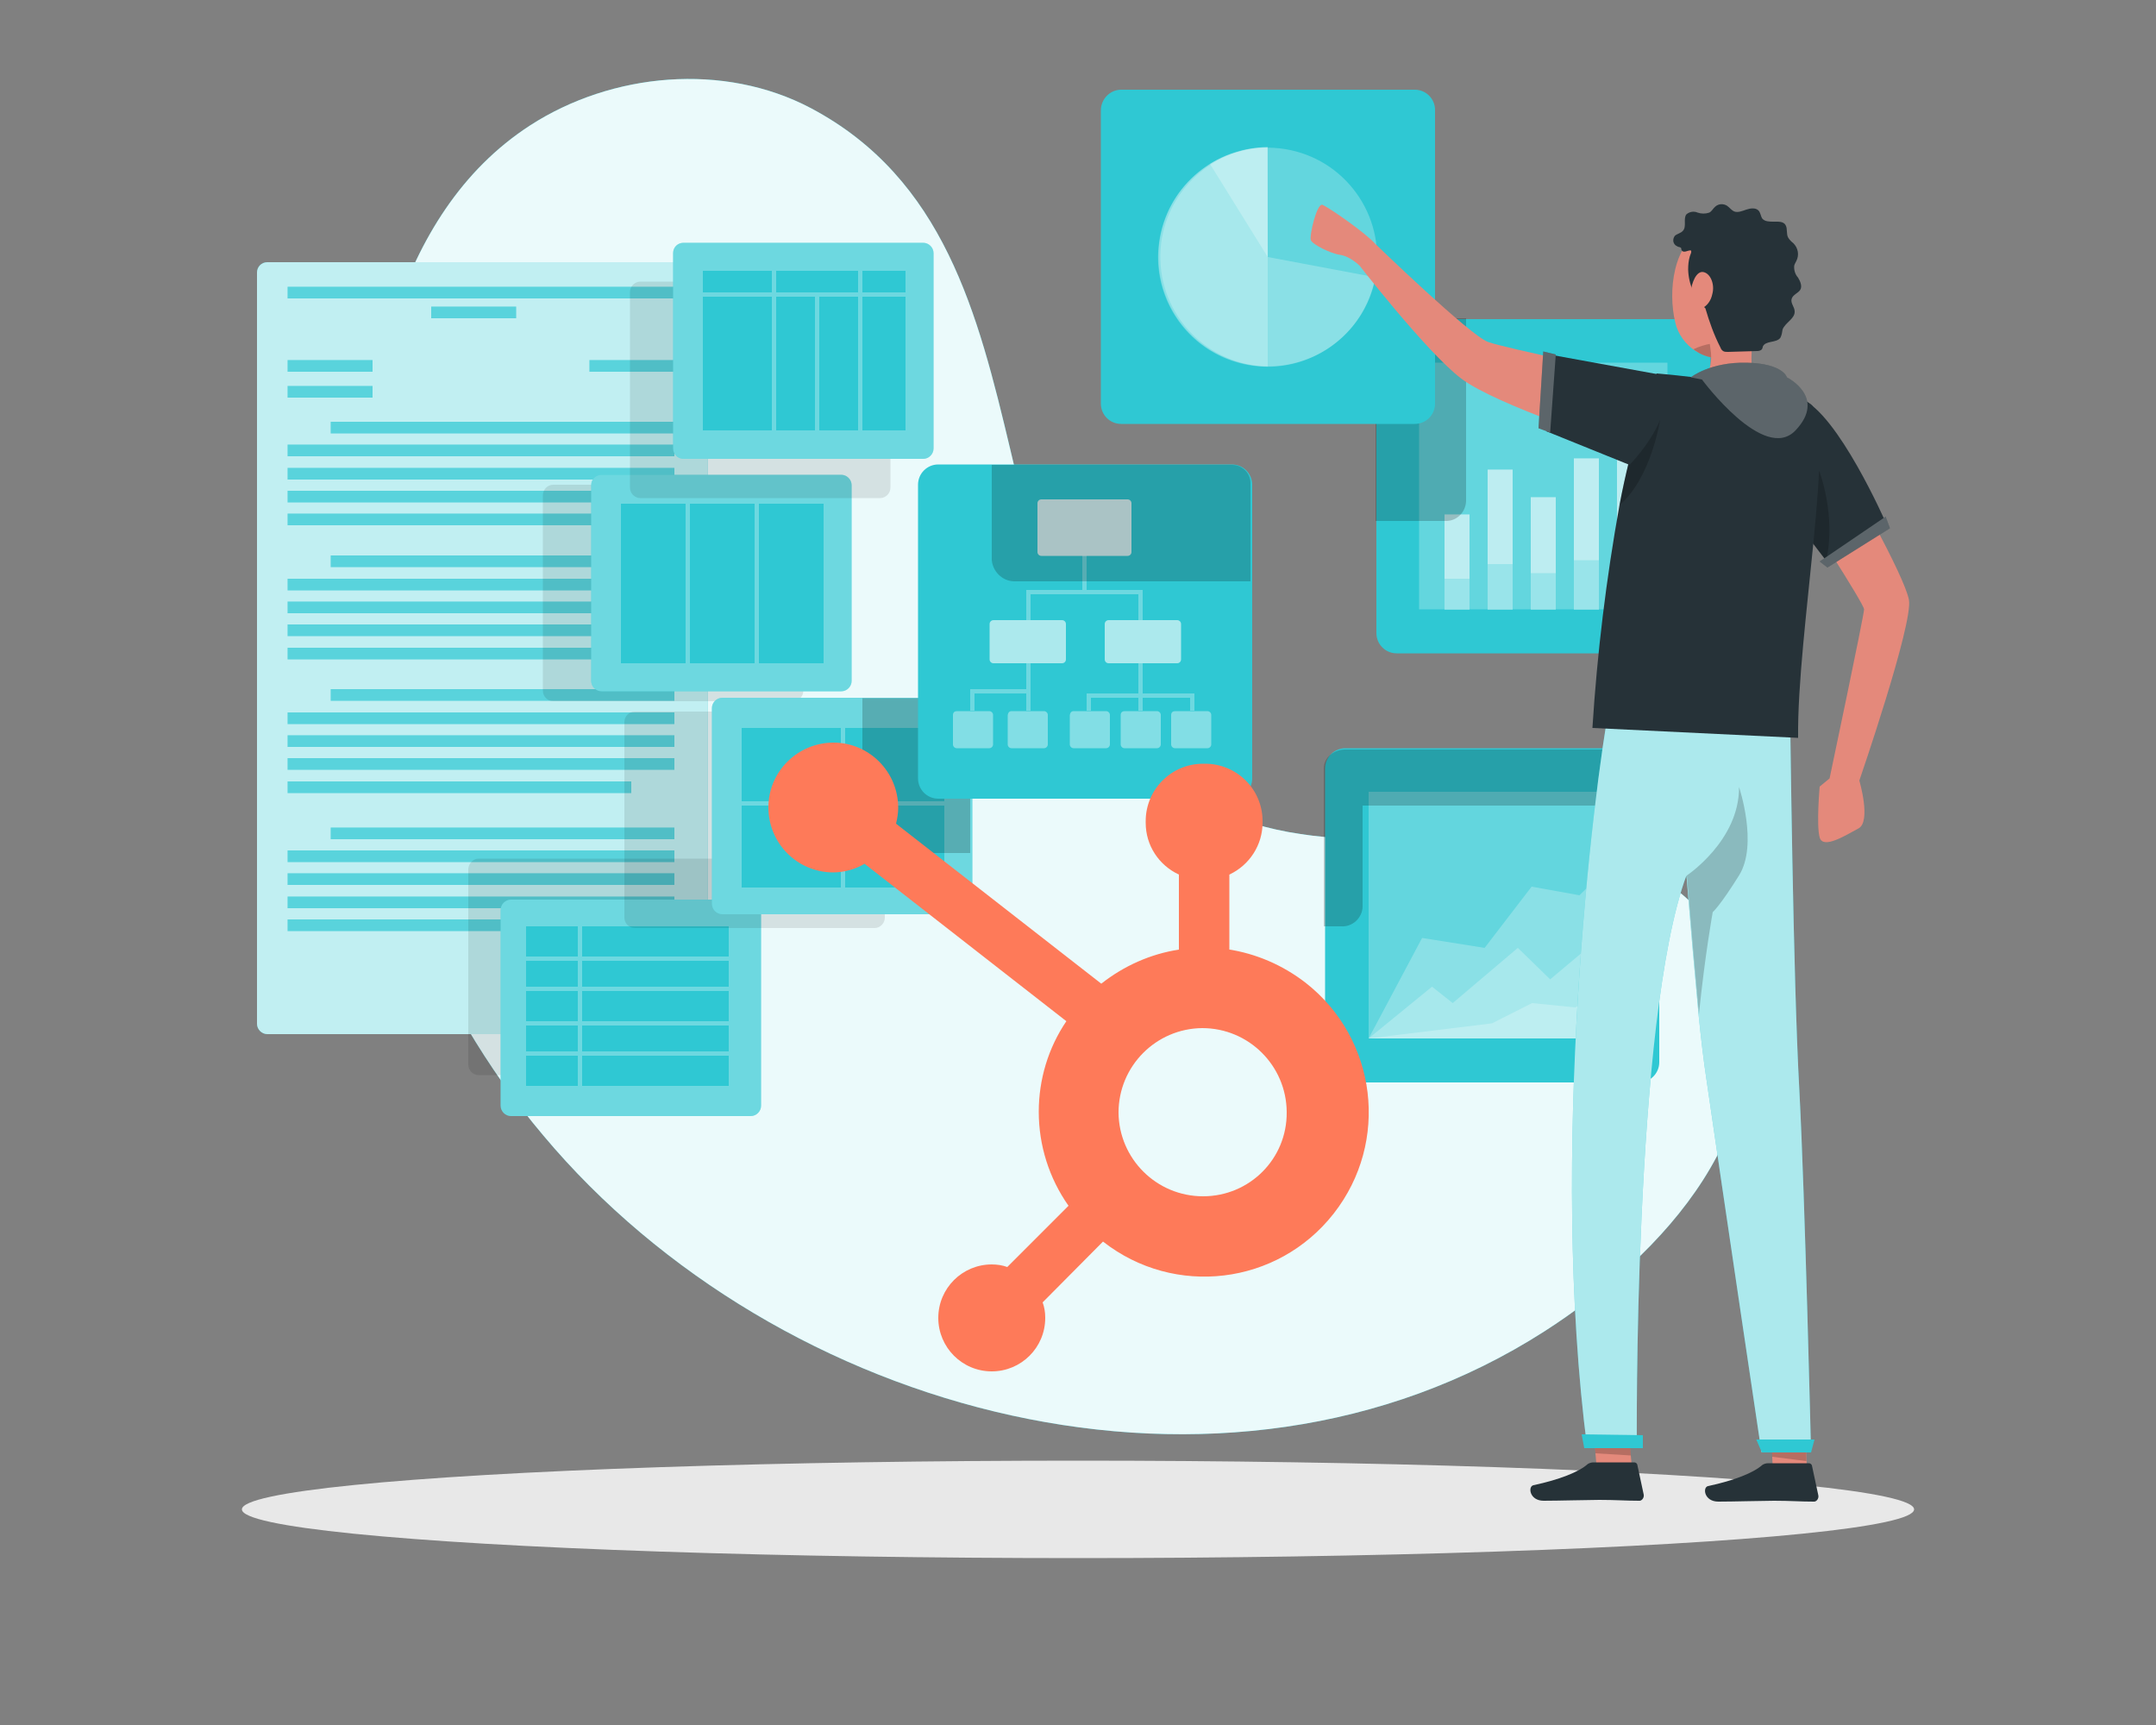 <?xml version="1.0" encoding="utf-8"?>
<!-- Generator: Adobe Illustrator 26.2.1, SVG Export Plug-In . SVG Version: 6.00 Build 0)  -->
<svg version="1.1" id="Capa_1" xmlns="http://www.w3.org/2000/svg" xmlns:xlink="http://www.w3.org/1999/xlink" x="0px" y="0px"
	 viewBox="0 0 500 400" style="enable-background:new 0 0 500 400;" xml:space="preserve">
<rect x="0" y="0" width="500" height="400" fill="#808080" stroke="none"/>
<style type="text/css">
	.st0{fill:#2FC8D3;}
	.st1{opacity:0.9;fill:#FFFFFF;enable-background:new    ;}
	.st2{fill:#E8E8E8;}
	.st3{opacity:0.7;fill:#FFFFFF;enable-background:new    ;}
	.st4{opacity:0.2;}
	.st5{fill:#FFFFFF;}
	.st6{opacity:0.1;enable-background:new    ;}
	.st7{opacity:0.3;fill:#FFFFFF;enable-background:new    ;}
	.st8{opacity:0.2;enable-background:new    ;}
	.st9{opacity:0.25;fill:#FFFFFF;enable-background:new    ;}
	.st10{opacity:0.8;fill:#FFFFFF;enable-background:new    ;}
	.st11{opacity:0.6;fill:#FFFFFF;enable-background:new    ;}
	.st12{opacity:0.4;fill:#FFFFFF;enable-background:new    ;}
	.st13{opacity:0.3;}
	.st14{opacity:0.35;fill:#FFFFFF;enable-background:new    ;}
	.st15{fill:#E4897B;}
	.st16{fill:#263238;}
	.st17{fill:#FE7A59;}
</style>
<g id="freepik--background-simple--inject-853">
	<path class="st0" d="M122.9,29.1c19-12.3,45-14.7,65.2-4c61.6,32.7,31.6,124.9,90,160.3c25.7,15.6,60.6,5.6,88.9,11.1
		c15.5,3,30.4,13.3,35.5,28.8c11.6,35.2-16.9,65.8-44.3,83.4c-74.4,47.7-177.8,19.5-232.2-45.4c-6.6-7.8-12.5-16.2-17.7-25
		c-19.4-33-27.3-72-25.7-110C84.1,93.2,91,49.8,122.9,29.1z"/>
	<path class="st1" d="M122.9,29.1c19-12.3,45-14.7,65.2-4c61.6,32.7,31.6,124.9,90,160.3c25.7,15.6,60.6,5.6,88.9,11.1
		c15.5,3,30.4,13.3,35.5,28.8c11.6,35.2-16.9,65.8-44.3,83.4c-74.4,47.7-177.8,19.5-232.2-45.4c-6.6-7.8-12.5-16.2-17.7-25
		c-19.4-33-27.3-72-25.7-110C84.1,93.2,91,49.8,122.9,29.1z"/>
</g>
<g id="freepik--Shadow--inject-853">
	<ellipse id="freepik--path--inject-853" class="st2" cx="250" cy="350" rx="193.9" ry="11.3"/>
</g>
<g id="freepik--Script--inject-853">
	<path class="st0" d="M62,60.8h99.7c1.3,0,2.4,1.1,2.4,2.4v174.2c0,1.3-1.1,2.4-2.4,2.4H62c-1.3,0-2.4-1.1-2.4-2.4V63.2
		C59.6,61.9,60.6,60.8,62,60.8z"/>
	<path class="st3" d="M62,60.8h99.7c1.3,0,2.4,1.1,2.4,2.4v174.2c0,1.3-1.1,2.4-2.4,2.4H62c-1.3,0-2.4-1.1-2.4-2.4V63.2
		C59.6,61.9,60.6,60.8,62,60.8z"/>
	<rect x="66.7" y="83.5" class="st0" width="19.7" height="2.7"/>
	<rect x="66.7" y="89.5" class="st0" width="19.7" height="2.7"/>
	<rect x="136.7" y="83.5" class="st0" width="19.7" height="2.7"/>
	<rect x="100" y="71.1" class="st0" width="19.7" height="2.7"/>
	<rect x="66.7" y="66.5" class="st0" width="89.7" height="2.7"/>
	<rect x="76.7" y="97.8" class="st0" width="79.7" height="2.7"/>
	<rect x="66.7" y="103.1" class="st0" width="89.7" height="2.7"/>
	<rect x="66.7" y="108.5" class="st0" width="89.7" height="2.7"/>
	<rect x="66.7" y="113.8" class="st0" width="89.7" height="2.7"/>
	<rect x="66.7" y="119.1" class="st0" width="79.7" height="2.7"/>
	<rect x="76.7" y="128.8" class="st0" width="79.7" height="2.7"/>
	<rect x="66.7" y="134.2" class="st0" width="89.7" height="2.7"/>
	<rect x="66.7" y="139.5" class="st0" width="89.7" height="2.7"/>
	<rect x="66.7" y="144.8" class="st0" width="89.7" height="2.7"/>
	<rect x="66.7" y="150.2" class="st0" width="79.7" height="2.7"/>
	<rect x="76.7" y="159.8" class="st0" width="79.7" height="2.7"/>
	<rect x="66.7" y="165.2" class="st0" width="89.7" height="2.7"/>
	<rect x="66.7" y="170.5" class="st0" width="89.7" height="2.7"/>
	<rect x="66.7" y="175.8" class="st0" width="89.7" height="2.7"/>
	<rect x="66.7" y="181.2" class="st0" width="79.7" height="2.7"/>
	<rect x="76.7" y="191.9" class="st0" width="79.7" height="2.7"/>
	<rect x="66.7" y="197.2" class="st0" width="89.7" height="2.7"/>
	<rect x="66.7" y="202.5" class="st0" width="89.7" height="2.7"/>
	<rect x="66.7" y="207.9" class="st0" width="89.7" height="2.7"/>
	<rect x="66.7" y="213.2" class="st0" width="79.7" height="2.7"/>
	<rect x="136.7" y="228.6" class="st0" width="19.7" height="2.7"/>
	<g class="st4">
		<rect x="66.7" y="83.5" class="st5" width="19.7" height="2.7"/>
		<rect x="66.7" y="89.5" class="st5" width="19.7" height="2.7"/>
		<rect x="136.7" y="83.5" class="st5" width="19.7" height="2.7"/>
		<rect x="100" y="71.1" class="st5" width="19.7" height="2.7"/>
		<rect x="66.7" y="66.5" class="st5" width="89.7" height="2.7"/>
		<rect x="76.7" y="97.8" class="st5" width="79.7" height="2.7"/>
		<rect x="66.7" y="103.1" class="st5" width="89.7" height="2.7"/>
		<rect x="66.7" y="108.5" class="st5" width="89.7" height="2.7"/>
		<rect x="66.7" y="113.8" class="st5" width="89.7" height="2.7"/>
		<rect x="66.7" y="119.1" class="st5" width="79.7" height="2.7"/>
		<rect x="76.7" y="128.8" class="st5" width="79.7" height="2.7"/>
		<rect x="66.7" y="134.2" class="st5" width="89.7" height="2.7"/>
		<rect x="66.7" y="139.5" class="st5" width="89.7" height="2.7"/>
		<rect x="66.7" y="144.8" class="st5" width="89.7" height="2.7"/>
		<rect x="66.7" y="150.2" class="st5" width="79.7" height="2.7"/>
		<rect x="76.7" y="159.8" class="st5" width="79.7" height="2.7"/>
		<rect x="66.7" y="165.2" class="st5" width="89.7" height="2.7"/>
		<rect x="66.7" y="170.5" class="st5" width="89.7" height="2.7"/>
		<rect x="66.7" y="175.8" class="st5" width="89.7" height="2.7"/>
		<rect x="66.7" y="181.2" class="st5" width="79.7" height="2.7"/>
		<rect x="76.7" y="191.9" class="st5" width="79.7" height="2.7"/>
		<rect x="66.7" y="197.2" class="st5" width="89.7" height="2.7"/>
		<rect x="66.7" y="202.5" class="st5" width="89.7" height="2.7"/>
		<rect x="66.7" y="207.9" class="st5" width="89.7" height="2.7"/>
		<rect x="66.7" y="213.2" class="st5" width="79.7" height="2.7"/>
		<rect x="136.7" y="228.6" class="st5" width="19.7" height="2.7"/>
	</g>
</g>
<g id="freepik--data-2--inject-853">
	<path class="st6" d="M111,199.1h55.6c1.3,0,2.4,1.1,2.4,2.4v45.4c0,1.3-1.1,2.4-2.4,2.4H111c-1.3,0-2.4-1.1-2.4-2.4v-45.4
		C108.7,200.2,109.7,199.1,111,199.1z"/>
	<path class="st0" d="M118.5,208.6h55.6c1.3,0,2.4,1.1,2.4,2.4v45.4c0,1.3-1.1,2.4-2.4,2.4h-55.6c-1.3,0-2.4-1.1-2.4-2.4V211
		C116.1,209.7,117.2,208.6,118.5,208.6z"/>
	<path class="st7" d="M118.5,208.6h55.6c1.3,0,2.4,1.1,2.4,2.4v45.4c0,1.3-1.1,2.4-2.4,2.4h-55.6c-1.3,0-2.4-1.1-2.4-2.4V211
		C116.1,209.7,117.2,208.6,118.5,208.6z"/>
	<rect x="122" y="237.8" class="st0" width="12" height="6"/>
	<rect x="135" y="237.8" class="st0" width="34" height="6"/>
	<rect x="122" y="229.8" class="st0" width="12" height="7"/>
	<rect x="122" y="222.8" class="st0" width="12" height="6"/>
	<rect x="135" y="229.8" class="st0" width="34" height="7"/>
	<rect x="135" y="244.8" class="st0" width="34" height="7"/>
	<rect x="135" y="222.8" class="st0" width="34" height="6"/>
	<rect x="122" y="244.8" class="st0" width="12" height="7"/>
	<rect x="122" y="214.8" class="st0" width="12" height="7"/>
	<rect x="135" y="214.8" class="st0" width="34" height="7"/>
	<path class="st6" d="M128.3,112.4h55.6c1.3,0,2.4,1.1,2.4,2.4v45.4c0,1.3-1.1,2.4-2.4,2.4h-55.6c-1.3,0-2.4-1.1-2.4-2.4v-45.4
		C125.9,113.5,127,112.4,128.3,112.4z"/>
	<path class="st0" d="M139.5,110.1h55.6c1.3,0,2.4,1.1,2.4,2.4v45.4c0,1.3-1.1,2.4-2.4,2.4h-55.6c-1.3,0-2.4-1.1-2.4-2.4v-45.4
		C137.1,111.1,138.2,110.1,139.5,110.1z"/>
	<path class="st7" d="M139.5,110.1h55.6c1.3,0,2.4,1.1,2.4,2.4v45.4c0,1.3-1.1,2.4-2.4,2.4h-55.6c-1.3,0-2.4-1.1-2.4-2.4v-45.4
		C137.1,111.1,138.2,110.1,139.5,110.1z"/>
	<rect x="176" y="116.8" class="st0" width="15" height="7"/>
	<rect x="160" y="116.8" class="st0" width="15" height="7"/>
	<rect x="160" y="123.8" class="st0" width="15" height="30"/>
	<rect x="176" y="123.8" class="st0" width="15" height="30"/>
	<rect x="144" y="116.8" class="st0" width="15" height="7"/>
	<rect x="144" y="123.8" class="st0" width="15" height="30"/>
	<path class="st6" d="M147.2,165h55.6c1.3,0,2.4,1.1,2.4,2.4v45.4c0,1.3-1.1,2.4-2.4,2.4h-55.6c-1.3,0-2.4-1.1-2.4-2.4v-45.4
		C144.8,166.1,145.9,165,147.2,165z"/>
	<path class="st0" d="M167.5,161.8h55.6c1.3,0,2.4,1.1,2.4,2.4v45.4c0,1.3-1.1,2.4-2.4,2.4h-55.6c-1.3,0-2.4-1.1-2.4-2.4v-45.4
		C165.1,162.9,166.2,161.8,167.5,161.8z"/>
	<path class="st7" d="M167.5,161.8h55.6c1.3,0,2.4,1.1,2.4,2.4v45.4c0,1.3-1.1,2.4-2.4,2.4h-55.6c-1.3,0-2.4-1.1-2.4-2.4v-45.4
		C165.1,162.9,166.2,161.8,167.5,161.8z"/>
	<rect x="196" y="168.8" class="st0" width="23" height="17"/>
	<rect x="172" y="168.8" class="st0" width="23" height="17"/>
	<rect x="172" y="186.8" class="st0" width="23" height="19"/>
	<rect x="196" y="186.8" class="st0" width="23" height="19"/>
	<path class="st8" d="M225,164.2v33.6h-20.7c-2.3,0.1-4.2-1.7-4.3-4c0-0.1,0-0.3,0-0.4v-31.5h23.1C224.4,161.8,225,162.9,225,164.2z
		"/>
	<path class="st6" d="M148.5,65.3h55.6c1.3,0,2.4,1.1,2.4,2.4v45.4c0,1.3-1.1,2.4-2.4,2.4h-55.6c-1.3,0-2.4-1.1-2.4-2.4V67.7
		C146.1,66.4,147.2,65.3,148.5,65.3z"/>
	<path class="st0" d="M158.5,56.3h55.6c1.3,0,2.4,1.1,2.4,2.4V104c0,1.3-1.1,2.4-2.4,2.4h-55.6c-1.3,0-2.4-1.1-2.4-2.4V58.7
		C156.1,57.3,157.2,56.3,158.5,56.3z"/>
	<path class="st7" d="M158.5,56.3h55.6c1.3,0,2.4,1.1,2.4,2.4V104c0,1.3-1.1,2.4-2.4,2.4h-55.6c-1.3,0-2.4-1.1-2.4-2.4V58.7
		C156.1,57.3,157.2,56.3,158.5,56.3z"/>
	<rect x="180" y="62.8" class="st0" width="19" height="5"/>
	<rect x="180" y="68.8" class="st0" width="9" height="31"/>
	<rect x="200" y="62.8" class="st0" width="10" height="5"/>
	<rect x="200" y="68.8" class="st0" width="10" height="31"/>
	<rect x="190" y="68.8" class="st0" width="9" height="31"/>
	<rect x="163" y="68.8" class="st0" width="16" height="31"/>
	<rect x="163" y="62.8" class="st0" width="16" height="5"/>
</g>
<g id="freepik--data-1--inject-853">
	<path class="st0" d="M312,173.5h68.1c2.6,0,4.7,2.1,4.7,4.7v68.1c0,2.6-2.1,4.7-4.7,4.7H312c-2.6,0-4.7-2.1-4.7-4.7v-68.1
		C307.3,175.6,309.4,173.5,312,173.5z"/>
	<rect x="317.4" y="183.6" class="st9" width="57.6" height="57.2"/>
	<polygon class="st9" points="317.4,240.8 332.1,228.8 336.9,232.6 352,219.8 359.5,227.1 375,214.1 375,240.8 	"/>
	<polygon class="st9" points="317.4,240.8 329.8,217.5 344.3,219.8 355.2,205.6 366.3,207.6 375,199 375,240.8 	"/>
	<polygon class="st9" points="317.4,240.8 346,237.3 355.3,232.6 365.3,233.6 375,228.8 375,240.8 	"/>
	<path class="st8" d="M377,173.8v8c-0.1,2.7-2.3,4.9-5,5h-56v23.5c-0.1,2.6-2.4,4.7-5,4.5h-4v-36.6c0-2.6,2.4-4.4,5-4.4H377z"/>
	<path class="st0" d="M217.6,107.7h68.1c2.6,0,4.7,2.1,4.7,4.7v68.1c0,2.6-2.1,4.7-4.7,4.7h-68.1c-2.6,0-4.7-2.1-4.7-4.7v-68.1
		C212.9,109.8,215,107.7,217.6,107.7z"/>
	<path class="st10" d="M241.5,115.8h20c0.5,0,0.9,0.4,0.9,0.9v11.3c0,0.5-0.4,0.9-0.9,0.9h-20c-0.5,0-0.9-0.4-0.9-0.9v-11.3
		C240.6,116.2,241,115.8,241.5,115.8z"/>
	<path class="st11" d="M230.4,143.8h15.9c0.5,0,0.9,0.4,0.9,0.9v8.2c0,0.5-0.4,0.9-0.9,0.9h-15.9c-0.5,0-0.9-0.4-0.9-0.9v-8.2
		C229.5,144.2,229.9,143.8,230.4,143.8z"/>
	<path class="st11" d="M257.1,143.8h15.9c0.5,0,0.9,0.4,0.9,0.9v8.2c0,0.5-0.4,0.9-0.9,0.9h-15.9c-0.5,0-0.9-0.4-0.9-0.9v-8.2
		C256.2,144.2,256.6,143.8,257.1,143.8z"/>
	<path class="st12" d="M249,164.9h7.5c0.5,0,0.9,0.4,0.9,0.9v6.8c0,0.5-0.4,0.9-0.9,0.9H249c-0.5,0-0.9-0.4-0.9-0.9v-6.8
		C248.2,165.2,248.5,164.9,249,164.9z"/>
	<path class="st12" d="M260.8,164.9h7.5c0.5,0,0.9,0.4,0.9,0.9v6.8c0,0.5-0.4,0.9-0.9,0.9h-7.5c-0.5,0-0.9-0.4-0.9-0.9v-6.8
		C259.9,165.2,260.3,164.9,260.8,164.9z"/>
	<path class="st12" d="M272.5,164.9h7.5c0.5,0,0.9,0.4,0.9,0.9v6.8c0,0.5-0.4,0.9-0.9,0.9h-7.5c-0.5,0-0.9-0.4-0.9-0.9v-6.8
		C271.6,165.2,272,164.9,272.5,164.9z"/>
	<path class="st12" d="M221.9,164.9h7.5c0.5,0,0.9,0.4,0.9,0.9v6.8c0,0.5-0.4,0.9-0.9,0.9h-7.5c-0.5,0-0.9-0.4-0.9-0.9v-6.8
		C221,165.2,221.4,164.9,221.9,164.9z"/>
	<path class="st12" d="M234.6,164.9h7.5c0.5,0,0.9,0.4,0.9,0.9v6.8c0,0.5-0.4,0.9-0.9,0.9h-7.5c-0.5,0-0.9-0.4-0.9-0.9v-6.8
		C233.8,165.2,234.1,164.9,234.6,164.9z"/>
	<g class="st13">
		<polygon class="st5" points="264,143.8 265,143.8 265,136.8 252,136.8 252,128.8 251,128.8 251,136.8 238,136.8 238,143.8 
			239,143.8 239,137.8 264,137.8 		"/>
		<polygon class="st5" points="238,159.8 225,159.8 225,164.8 226,164.8 226,160.8 238,160.8 238,164.8 239,164.8 239,153.8 
			238,153.8 		"/>
		<polygon class="st5" points="265,160.8 265,153.8 264,153.8 264,160.8 252,160.8 252,164.8 253,164.8 253,161.8 264,161.8 
			264,164.8 265,164.8 265,161.8 276,161.8 276,164.8 277,164.8 277,160.8 		"/>
	</g>
	<path class="st8" d="M290,112.4v22.4h-54.9c-2.7-0.1-4.9-2.3-5.1-5v-22h55.7c2.4,0,4.3,1.9,4.3,4.2C290,112.2,290,112.3,290,112.4z
		"/>
	<path class="st0" d="M323.9,74H392c2.6,0,4.7,2.1,4.7,4.7v68.1c0,2.6-2.1,4.7-4.7,4.7h-68.1c-2.6,0-4.7-2.1-4.7-4.7V78.7
		C319.2,76.1,321.3,74,323.9,74z"/>
	<rect x="329.1" y="84.1" class="st9" width="57.6" height="57.2"/>
	<rect x="335" y="119.3" class="st14" width="5.8" height="14.9"/>
	<rect x="335" y="119.3" class="st14" width="5.8" height="22.1"/>
	<rect x="345" y="108.9" class="st14" width="5.8" height="21.9"/>
	<rect x="345" y="108.9" class="st14" width="5.8" height="32.5"/>
	<rect x="355" y="115.3" class="st14" width="5.8" height="17.6"/>
	<rect x="355" y="115.3" class="st14" width="5.8" height="26.1"/>
	<rect x="365" y="106.3" class="st14" width="5.8" height="23.6"/>
	<rect x="365" y="106.3" class="st14" width="5.8" height="35.1"/>
	<rect x="375" y="92.5" class="st14" width="5.8" height="32.9"/>
	<rect x="375" y="92.5" class="st14" width="5.8" height="48.8"/>
	<path class="st8" d="M340,73.8v42.4c-0.1,2.6-2.2,4.7-4.8,4.6H319V78.7c0.1-2.7,2.2-4.8,4.9-4.9H340z"/>
	<path class="st0" d="M260,20.8h68.1c2.6,0,4.7,2.1,4.7,4.7v68.1c0,2.6-2.1,4.7-4.7,4.7H260c-2.6,0-4.7-2.1-4.7-4.7V25.6
		C255.3,23,257.4,20.8,260,20.8z"/>
	
		<ellipse transform="matrix(0.16 -0.987 0.987 0.16 188.096 340.283)" class="st9" cx="294" cy="59.6" rx="25.4" ry="25.4"/>
	<path class="st9" d="M294,59.6l25,4.7c-2.6,13.8-15.9,22.8-29.7,20.2c-13.8-2.6-22.8-15.9-20.2-29.7c2.3-12,12.7-20.6,24.9-20.7
		V59.6z"/>
	<path class="st9" d="M294,59.6V85c-14-0.3-25.2-11.9-24.9-26c0.3-13.6,11.3-24.6,24.9-24.9L294,59.6z"/>
	<path class="st9" d="M294,59.6L280.6,38c2-1.2,4.1-2.2,6.4-2.8c2.2-0.7,4.6-1,6.9-1L294,59.6z"/>
</g>
<g id="freepik--Character--inject-853">
	<g id="freepik--group--inject-853">
		<path class="st15" d="M428.2,109.8c0,0,13.5,23.7,14.5,29.3s-11.5,41.9-11.5,41.9s2.8,9.5-0.2,11.1s-8.2,4.9-9,2.1s0-11.8,0-11.8
			l2.3-1.9c0,0,8-37.9,8-39.2s-14.5-23.6-14.5-23.6L428.2,109.8z"/>
		<polygon class="st15" points="378.5,340.8 370.4,341.7 370,337 368.9,324.2 377,323.3 378.2,337.5 		"/>
		<polygon class="st15" points="419,339.8 411.1,339.8 411,338 411,337.8 410.6,326.4 410.6,326.2 410.5,321.8 418.3,321.8 		"/>
		<polygon class="st8" points="377,323.3 378.2,337.5 370,337 368.9,324.2 		"/>
		<polygon class="st8" points="418.9,338.8 418.9,338.8 411,337.8 411,337.8 410.6,326.8 410.6,326.8 418.5,327.4 418.9,338.5 		"/>
		<path class="st16" d="M437.3,121.1l-13.5,9.2l-0.3-0.3l-8.2-10.7l-5-6.6l7.4-20.2C426.2,95.8,437.3,121.1,437.3,121.1z"/>
		<path class="st8" d="M423.5,130l-8.2-10.7l6.6-10.1C421.9,109.2,425.9,119.6,423.5,130z"/>
		<path class="st16" d="M410,339.3h9.5c0.3,0,0.6,0.2,0.7,0.5l1.5,7c0.1,0.6-0.3,1.3-0.9,1.4c-0.1,0-0.1,0-0.2,0
			c-3.1,0-5.3-0.2-9.2-0.2c-2.4,0-9.6,0.2-12.9,0.2s-3.7-3.3-2.4-3.6c6.1-1.3,10.6-3.1,12.6-4.9C409,339.5,409.5,339.3,410,339.3z"
			/>
		<path class="st16" d="M369.5,339.1h9.5c0.3,0,0.6,0.2,0.7,0.5l1.5,7c0.1,0.6-0.3,1.3-0.9,1.4c-0.1,0-0.1,0-0.2,0
			c-3.1,0-5.3-0.2-9.2-0.2c-2.4,0-9.6,0.2-12.9,0.2s-3.7-3.3-2.4-3.6c6.1-1.3,10.6-3.1,12.6-4.9C368.5,339.3,369,339.1,369.5,339.1z
			"/>
		<path class="st0" d="M368.1,335.8h11.5c0,0-0.9-99.2,11.5-132.8c0.9,11.1,1.9,22.6,2.8,32.1c0.6,5.9,1.2,11,1.8,14.9
			c3.6,25,12.8,86.7,12.8,86.7H420c0,0-1.4-59.1-2.7-83.7c-1.5-26.7-2.1-85.3-2.2-90.3h-41.7C369.4,183.8,359.2,267.8,368.1,335.8z"
			/>
		<path class="st11" d="M368.1,335.8h11.5c0,0-0.9-99.2,11.5-132.8c0.9,11.1,1.9,22.6,2.8,32.1c0.6,5.9,1.2,11,1.8,14.9
			c3.6,25,12.8,86.7,12.8,86.7H420c0,0-1.4-59.1-2.7-83.7c-1.5-26.7-2.1-85.3-2.2-90.3h-41.7C369.4,183.8,359.2,267.8,368.1,335.8z"
			/>
		<path class="st15" d="M388.5,74.7c0.1,0.4,0.2,0.8,0.3,1.1c0.9,2.6,2.8,4.8,5.3,6.1c3.9,2.1,8.7,1.3,11.8-1.9
			c3.9-4,3.8-8.6,4.3-16.3c0.4-5.9-4-11-9.8-11.4c-1.7-0.1-3.3,0.1-4.9,0.8C387.9,56.1,386.8,67.7,388.5,74.7z"/>
		<path class="st8" d="M392.7,81c0.5,0.3,0.9,0.6,1.4,0.9c2.6,1.4,5.8,1.5,8.5,0.4c-0.3-0.9-0.8-1.8-1.4-2.6
			C398.4,79.2,395.4,79.7,392.7,81z"/>
		<path class="st15" d="M408.4,91.1c-3.8,3.5-13.2,2.2-13.2,2.2s-5.9-1.6-4.6-3.4c3.5-0.6,5.1-2.2,5.8-4.2c0.4-1.3,0.5-2.6,0.4-3.9
			c-0.1-0.7-0.2-1.5-0.3-2.2l11.6-8.6C406.5,76.5,404.6,86.9,408.4,91.1z"/>
		<path class="st16" d="M392.2,58.2c0.1,0.2-0.1,0.7-0.3,1.2c-0.3,1-0.4,2-0.4,3.1c0.1,3.4,1.5,6.7,4,9c0.9,3.1,2,6.2,3.5,9.1
			c0.1,0.3,0.3,0.6,0.6,0.8c0.3,0.2,0.7,0.2,1.1,0.2l6.8-0.2c0.4,0,0.8-0.1,1.1-0.4c0.1-0.2,0.2-0.4,0.2-0.6
			c0.6-1.5,3.2-0.8,4.1-2.1c0.3-0.6,0.4-1.2,0.5-1.9c0.6-1.6,2.9-2.5,2.8-4.2c0-1-1-1.9-0.7-2.9s1.5-1.3,2-2.1s0-2-0.5-2.8
			c-0.7-0.8-1-1.8-0.9-2.8c0.1-0.4,0.3-0.7,0.5-1.1c0.7-1.4,0.4-3-0.7-4.1c-0.5-0.4-0.9-0.8-1.2-1.3c-0.5-0.9-0.1-2-0.6-2.9
			s-1.7-0.8-2.7-0.8s-2.1,0-2.7-0.7c-0.4-0.6-0.4-1.4-0.9-1.9c-0.7-0.7-1.9-0.5-2.8-0.2s-2,0.8-2.9,0.4c-0.6-0.3-1-0.9-1.6-1.3
			c-0.8-0.5-1.9-0.5-2.7,0.2c-0.5,0.4-0.8,1.1-1.4,1.4c-0.9,0.3-1.8,0.3-2.7,0c-0.9-0.4-1.9-0.2-2.6,0.4c-0.8,1,0.1,2.8-0.8,3.8
			c-0.5,0.6-1.4,0.7-1.9,1.2c-0.5,0.7-0.5,1.6,0.2,2.2c0.2,0.1,0.3,0.2,0.5,0.3c0.3,0.1,0.7,0.1,0.8,0.4c0,0.1,0,0.3,0.1,0.4
			c0.1,0.4,0.7,0.4,1,0.3C391.9,58,392.2,58,392.2,58.2z"/>
		<path class="st15" d="M397.1,68.2c-0.3,1.5-1.2,2.8-2.6,3.4c-1.6,0.7-2.6-1.6-2.4-3.9c0.2-2.1,1.3-5,3-4.6S397.7,66.1,397.1,68.2z
			"/>
		<path class="st8" d="M391.2,203c0.9,11.1,1.9,22.6,2.8,32.2c1.4-13.8,3.2-23.7,3.2-23.7s1.6-1.3,6.1-8.5s0-20.5,0-20.5
			C403.4,194.9,391.2,203,391.2,203z"/>
		<path class="st16" d="M417,171.1l-47.7-2.3c1.1-17.4,3.2-34.6,6.3-51.8c1.3-6.9,3-13.7,5-20.4c1-3.4,2.2-6.7,3.6-10
			c0,0,29.6,2.4,35.7,7.1S416.7,146.8,417,171.1z"/>
		<path class="st16" d="M392.1,87.5c0,0,4.5-3.6,13-3.4s9.3,3.4,9.3,3.4s9.3,4.6,2,12.3S394.7,88,394.7,88L392.1,87.5z"/>
		<path class="st9" d="M392.1,87.5c0,0,4.5-3.6,13-3.4s9.3,3.4,9.3,3.4s9.3,4.6,2,12.3S394.7,88,394.7,88L392.1,87.5z"/>
		<path class="st8" d="M385,97.3c0,0-2,13.5-9.4,19.8c1.3-6.9,3-13.7,5-20.4L385,97.3z"/>
		<path class="st15" d="M378.9,86.9c0,0-29.6-6.1-33.8-7.6S319,56.6,319,56.6l-4.8,3.6c0,0,16.5,21.4,24.7,27.6s37.1,15.5,37.1,15.5
			L378.9,86.9z"/>
		<path class="st16" d="M385.1,86.9l-25.8-4.7l-0.7,17.8l19.3,7.8C377.9,107.8,390.1,95.6,385.1,86.9z"/>
		<path class="st15" d="M319,56.6c-2.4-2.7-11-8.6-12.3-9.1s-3.1,7.2-2.7,8.2s4.6,3.1,6.8,3.4s4.4,2.4,4.4,2.4L319,56.6z"/>
		<polygon class="st16" points="357.9,81.5 360.8,82.2 359.5,100.3 356.8,99.3 		"/>
		<polygon class="st9" points="357.9,81.5 360.8,82.2 359.5,100.3 356.8,99.3 		"/>
		<polygon class="st16" points="422,130.2 437.3,119.8 438.3,122.5 423.8,131.6 		"/>
		<polygon class="st9" points="422,130.2 437.3,119.8 438.3,122.5 423.8,131.6 		"/>
		<polygon class="st0" points="366.8,332.6 367.4,335.8 381,335.8 381,332.8 		"/>
		<polygon class="st0" points="407.3,333.8 408.6,336.8 420,336.8 420.8,333.8 		"/>
	</g>
</g>
<path class="st17" d="M285.1,220.2v-17.4c4.7-2.2,7.7-6.9,7.7-12v-0.4c0-7.4-6-13.3-13.3-13.3H279c-7.4,0-13.3,6-13.3,13.3v0v0.4
	c0,5.2,3,9.8,7.7,12v17.4c-6.6,1-12.8,3.8-18,7.9l-47.6-37.1c0.3-1.2,0.5-2.5,0.5-3.7c0-8.3-6.7-15.1-15-15.1
	c-8.3,0-15.1,6.7-15.1,15c0,8.3,6.6,15,14.9,15.1c2.6,0,5.2-0.7,7.4-2l46.8,36.5c-4.2,6.2-6.4,13.5-6.4,21c0,7.8,2.4,15.4,6.9,21.8
	l-14.2,14.2c-1.1-0.4-2.3-0.6-3.6-0.6c-6.8,0-12.4,5.5-12.4,12.4c0,6.8,5.5,12.4,12.4,12.4c6.8,0,12.4-5.5,12.4-12.4c0,0,0,0,0-0.1
	c0-1.2-0.2-2.4-0.6-3.5l14-14.1c16.6,13,40.5,10.1,53.5-6.5c13-16.6,10.1-40.5-6.5-53.5c-5.3-4.1-11.5-6.8-18.2-7.8 M279,277.4
	c-10.8,0-19.5-8.7-19.6-19.4c0-10.8,8.7-19.5,19.4-19.6c10.8,0,19.5,8.7,19.6,19.4c0,0,0,0.1,0,0.1
	C298.5,268.7,289.8,277.4,279,277.4"/>
</svg>
